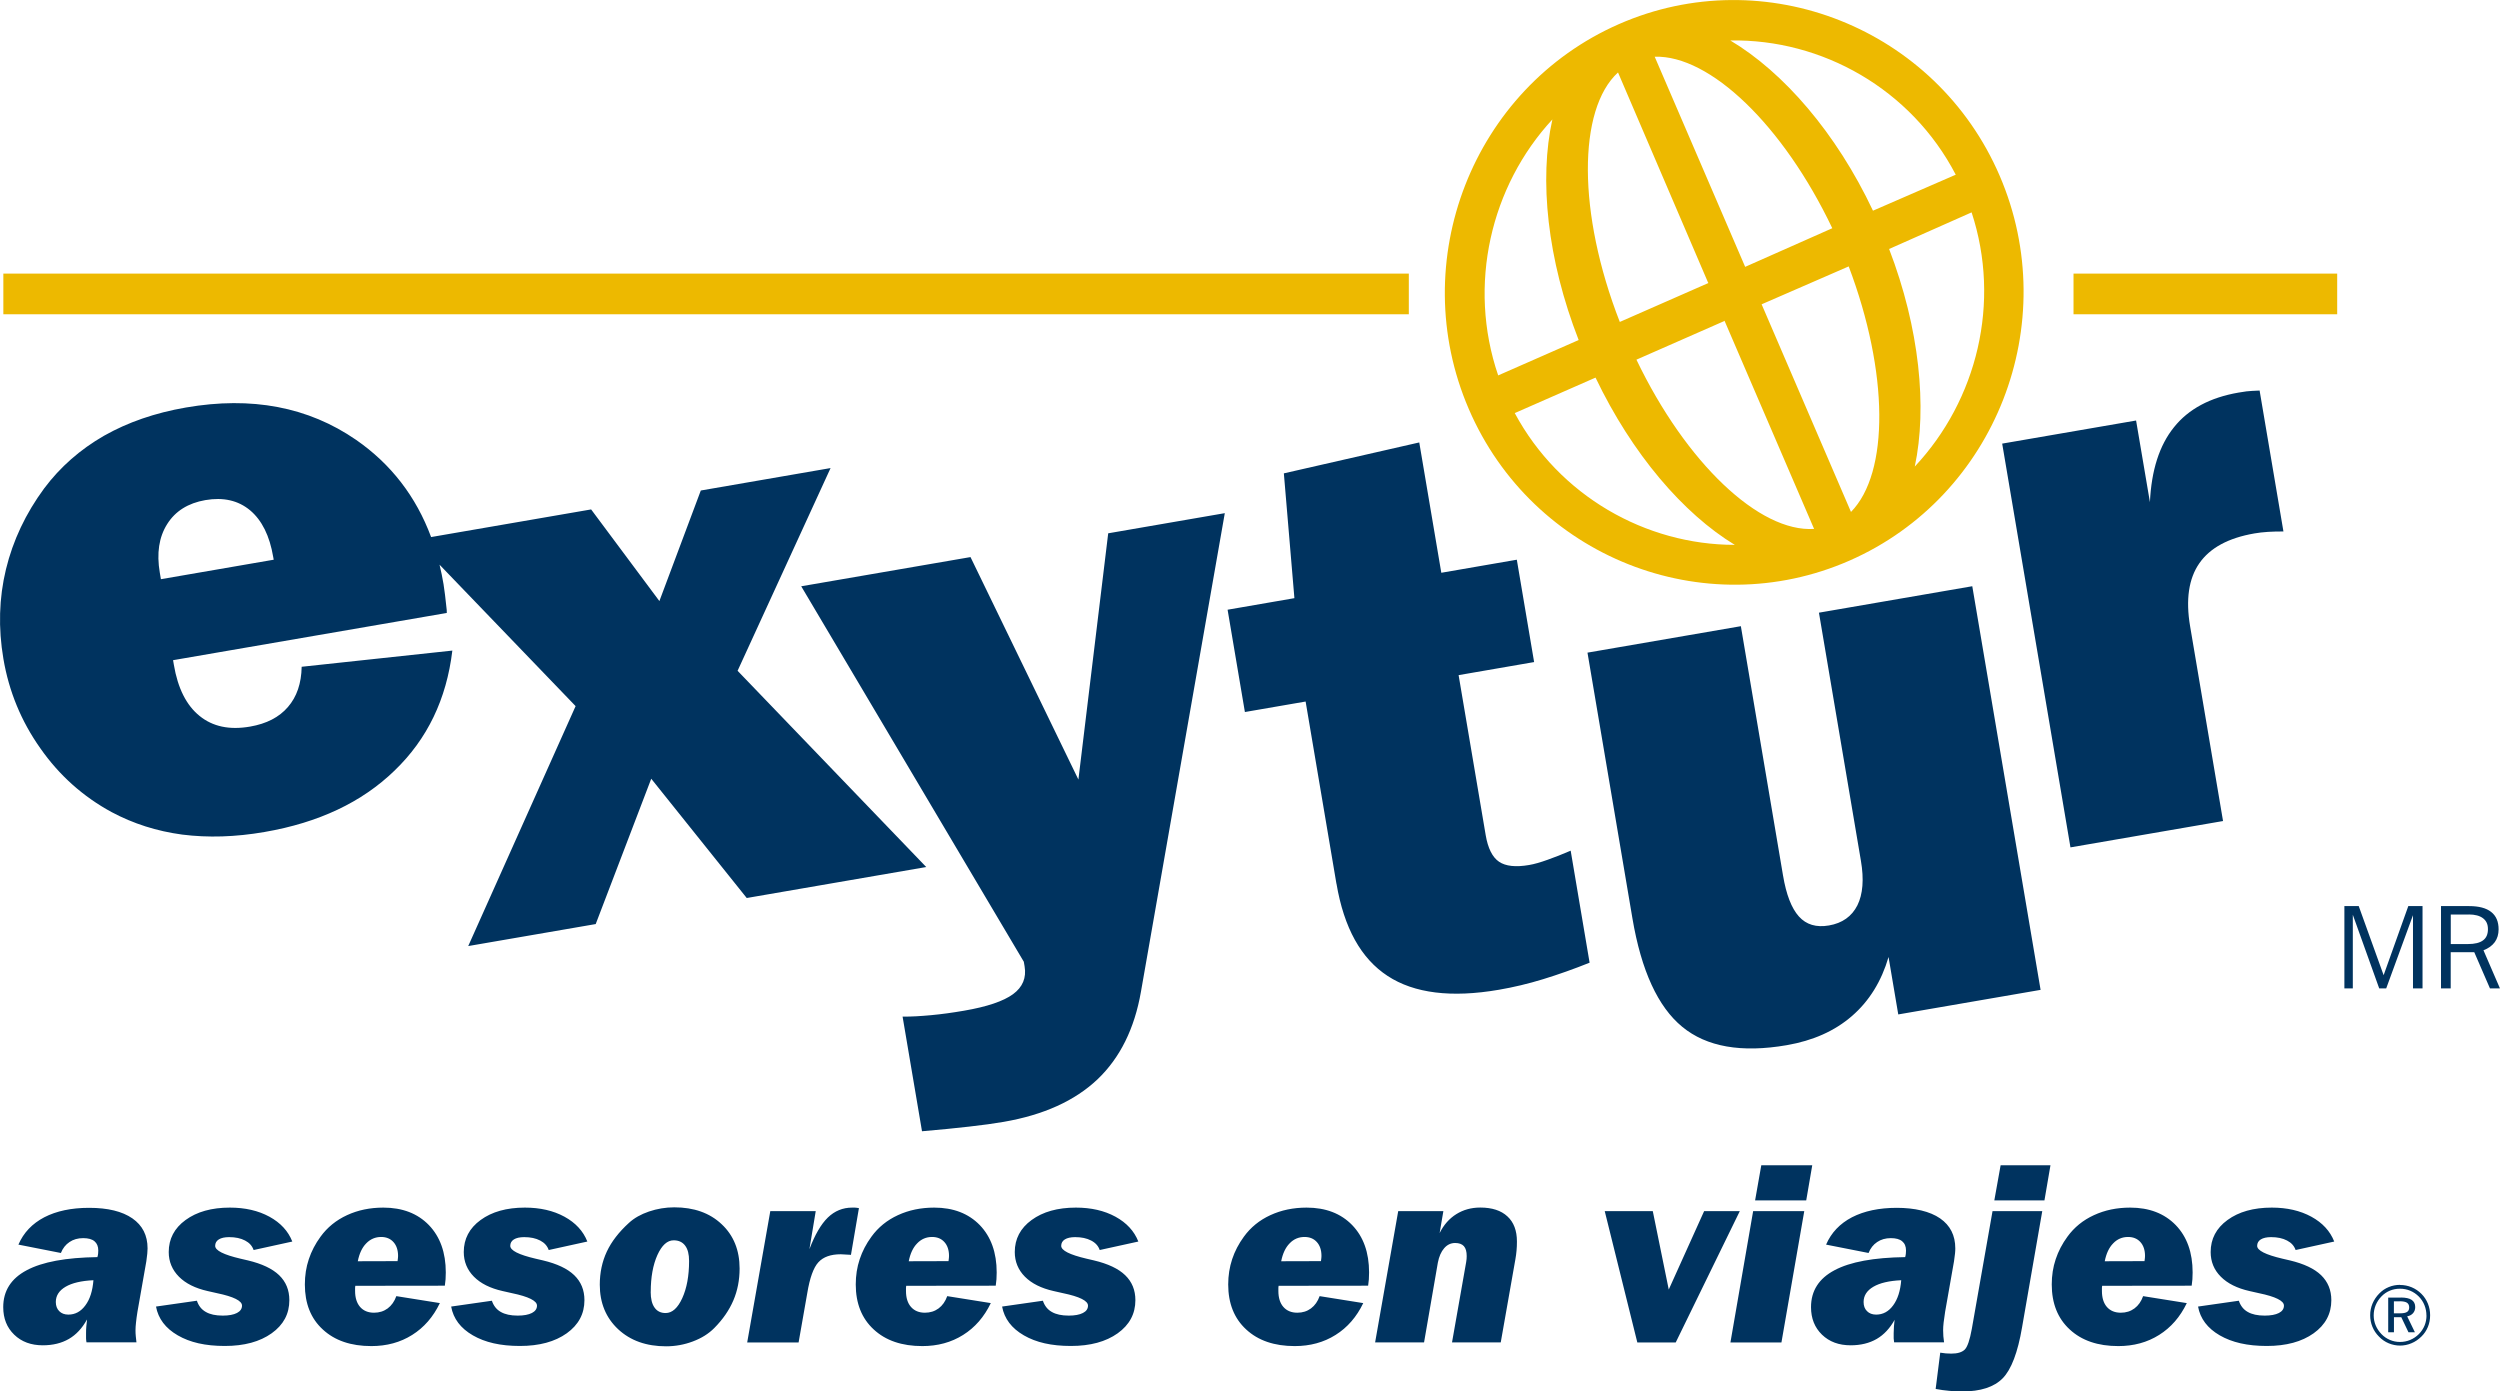 <?xml version="1.0" encoding="UTF-8"?> <svg xmlns="http://www.w3.org/2000/svg" id="Capa_2" data-name="Capa 2" viewBox="0 0 447.91 249.29"><defs><style> .cls-1 { fill: #edb900; } .cls-1, .cls-2 { fill-rule: evenodd; } .cls-2 { fill: #00335f; } </style></defs><g id="Capa_1-2" data-name="Capa 1"><g><path class="cls-2" d="M442.33,163.85h-3.24v5.29h3.09c1.2,0,2.1-.22,2.69-.66.59-.43.88-1.1.88-2s-.29-1.5-.88-1.96c-.59-.45-1.44-.68-2.55-.68ZM437.34,177.09v-14.75h5.04c1.75,0,3.07.35,3.95,1.05.89.7,1.33,1.74,1.33,3.11,0,.9-.23,1.66-.68,2.29-.46.63-1.14,1.12-2.03,1.47l2.95,6.82h-1.79l-2.81-6.48h-4.22v6.48h-1.75ZM420.03,177.09v-14.75h2.57l4.46,12.38,4.42-12.38h2.55v14.75h-1.71v-13.12l-4.8,13.12h-1.25l-4.73-13.2v13.2h-1.51ZM370.95,151.81l-12.23-72.33,23.99-4.14,2.48,14.63c.26-5.69,1.69-10.19,4.32-13.44,2.6-3.25,6.46-5.31,11.54-6.19.44-.07.93-.16,1.42-.22.52-.07,1.3-.1,2.37-.15l4.27,25.25c-.93,0-1.86.01-2.76.07-.9.06-1.7.15-2.44.28-4.66.81-7.95,2.58-9.87,5.35-1.9,2.74-2.46,6.5-1.65,11.29l5.9,34.89-27.34,4.72ZM353.36,105.02l12.24,72.33-25.5,4.4-1.74-10.29c-1.27,4.35-3.45,7.88-6.55,10.57-3.08,2.68-6.99,4.42-11.7,5.23-8.12,1.4-14.35.3-18.71-3.29-4.35-3.57-7.34-10.05-8.93-19.45l-8.05-47.59,27.48-4.74,7.55,44.64c.58,3.45,1.52,5.89,2.85,7.37,1.32,1.47,3.11,2,5.38,1.61,2.39-.41,4.1-1.62,5.1-3.61.98-1.98,1.2-4.65.63-7.98l-7.52-44.45,27.48-4.74ZM239.44,158.33l-5.52-32.64-10.88,1.88-3.1-18.33,11.97-2.07-1.89-22.36,24.26-5.54,3.95,23.35,13.53-2.34,3.1,18.34-13.53,2.34,4.85,28.65c.4,2.37,1.2,3.97,2.39,4.78,1.19.81,2.99,1,5.38.59.95-.16,2.05-.48,3.3-.93,1.26-.44,2.65-.99,4.16-1.64l3.39,20.07c-2.84,1.14-5.61,2.12-8.31,2.95-2.7.83-5.37,1.46-7.94,1.9-8.52,1.47-15.18.64-19.93-2.47-4.77-3.11-7.83-8.61-9.17-16.54ZM165.19,202.68l-3.48-20.54c1.58.02,3.31-.09,5.14-.26,1.83-.17,3.8-.44,5.88-.8,4.13-.71,7.05-1.7,8.77-2.96,1.72-1.26,2.42-2.93,2.07-4.99l-.14-.82-39.88-67.27,30.33-5.23,19.33,39.86,5.34-44.12,20.89-3.61-15.02,85.72c-1.16,6.67-3.77,11.89-7.8,15.73-4.06,3.84-9.65,6.37-16.82,7.61-1.72.3-3.8.58-6.19.85-2.41.27-5.21.56-8.43.83ZM28.83,103.77l20.21-3.49-.09-.49c-.64-3.8-2.02-6.57-4.14-8.36-2.14-1.78-4.8-2.38-8.02-1.83-3.09.54-5.38,1.97-6.84,4.3-1.47,2.33-1.91,5.23-1.32,8.7l.2,1.18ZM81.04,116.59c-1.04,8.67-4.48,15.83-10.36,21.48-5.85,5.67-13.59,9.32-23.27,10.99-5.24.91-10.16,1.05-14.75.47-4.57-.61-8.78-1.96-12.64-4.02-5.13-2.78-9.41-6.6-12.81-11.47-3.42-4.84-5.61-10.18-6.6-16-.94-5.53-.79-10.89.46-16.05,1.25-5.16,3.54-10,6.84-14.48,2.88-3.85,6.46-6.98,10.71-9.43,4.27-2.42,9.15-4.11,14.69-5.07,11.79-2.04,21.93-.1,30.48,5.79,6.26,4.34,10.75,10.15,13.45,17.42l28.67-4.95,12.23,16.42,7.42-19.81,23.25-4.02-16.66,36.32,33.8,35.16-32.16,5.55-17.11-21.37-9.95,26.04-22.84,3.94,19.24-42.99-24.38-25.34c.28,1.14.52,2.31.72,3.51.16.96.35,2.52.57,4.63,0,.24,0,.41.01.51l-49.04,8.46.14.82c.71,4.22,2.26,7.28,4.61,9.17,2.35,1.91,5.35,2.55,9.04,1.91,2.95-.51,5.21-1.67,6.79-3.51,1.58-1.82,2.41-4.23,2.46-7.21l27-2.9ZM430,230.22c.74,0,1.43.14,2.08.41.65.27,1.24.67,1.76,1.19.5.5.88,1.08,1.15,1.74.27.66.4,1.35.4,2.09s-.13,1.44-.4,2.09c-.27.65-.65,1.23-1.16,1.72-.53.52-1.12.93-1.78,1.2-.66.28-1.34.42-2.04.42s-1.39-.14-2.04-.41c-.65-.27-1.24-.67-1.75-1.21-.51-.51-.9-1.09-1.17-1.75-.27-.66-.4-1.34-.4-2.07s.14-1.42.42-2.09c.28-.66.68-1.26,1.2-1.79.49-.51,1.06-.9,1.7-1.16.64-.27,1.33-.4,2.05-.4ZM434.73,235.7c0-.66-.12-1.27-.35-1.85-.23-.59-.57-1.1-1.01-1.55-.46-.46-.97-.81-1.55-1.05-.57-.24-1.18-.36-1.84-.36s-1.25.12-1.8.35c-.56.23-1.06.57-1.49,1.01-.46.47-.81,1-1.05,1.58-.24.59-.36,1.2-.36,1.84s.12,1.23.36,1.8c.24.57.59,1.09,1.04,1.56.44.46.95.8,1.52,1.04.57.24,1.16.36,1.79.36s1.25-.12,1.82-.36c.58-.24,1.1-.59,1.56-1.05.44-.44.78-.95,1.02-1.52.23-.57.35-1.17.35-1.81ZM430.14,232.47c.87,0,1.52.14,1.94.42.42.28.64.71.64,1.29,0,.44-.13.8-.39,1.1-.26.29-.61.48-1.05.56l1.38,2.85h-1.15l-1.29-2.7h-1.31v2.7h-1.03v-6.21h2.27ZM429.95,233.15h-1.05v2.15h1.08c.6,0,1.03-.08,1.28-.25.25-.16.38-.43.38-.8,0-.39-.13-.67-.4-.85-.26-.17-.7-.26-1.29-.26ZM401.12,233.05c.3.89.82,1.57,1.59,2,.76.44,1.77.66,3.04.66,1.09,0,1.94-.16,2.55-.47.6-.31.9-.75.9-1.32,0-.86-1.49-1.61-4.49-2.23-.72-.16-1.28-.29-1.68-.38-2.21-.5-3.93-1.35-5.14-2.57-1.22-1.22-1.82-2.7-1.82-4.42,0-2.35,1-4.27,3.02-5.74,2.01-1.47,4.65-2.22,7.93-2.22,2.73,0,5.09.54,7.09,1.63,1.99,1.09,3.36,2.57,4.1,4.45l-6.92,1.52c-.25-.73-.76-1.3-1.53-1.7-.78-.41-1.73-.61-2.86-.61-.8,0-1.41.14-1.85.41-.43.27-.65.66-.65,1.15,0,.83,1.51,1.59,4.53,2.3.58.14,1.02.24,1.33.31,2.52.6,4.39,1.48,5.6,2.65,1.21,1.18,1.83,2.66,1.83,4.48,0,2.44-1.06,4.42-3.17,5.93-2.12,1.51-4.91,2.27-8.39,2.27s-6.23-.63-8.43-1.9c-2.19-1.27-3.5-2.99-3.89-5.16l7.34-1.05ZM391.79,233.48c-1.18,2.46-2.83,4.36-4.95,5.69-2.12,1.34-4.57,2-7.32,2-3.65,0-6.56-.99-8.7-2.98-2.14-1.97-3.22-4.66-3.22-8.06,0-1.59.23-3.11.71-4.53.47-1.42,1.17-2.76,2.1-4.03,1.21-1.67,2.79-2.96,4.75-3.86,1.95-.9,4.11-1.35,6.48-1.35,3.43,0,6.14,1.05,8.17,3.13,2.02,2.09,3.03,4.92,3.03,8.49,0,.43-.01.85-.04,1.23-.03.38-.08.77-.13,1.14l-16.04.02c-.02.09-.03.21-.04.34,0,.14,0,.34,0,.59,0,1.22.3,2.18.89,2.86.6.68,1.43,1.03,2.49,1.03.95,0,1.76-.26,2.45-.77.7-.52,1.21-1.25,1.55-2.2l7.83,1.25ZM377.1,225.97l7.12-.02c.03-.24.05-.43.07-.57.02-.14.02-.26.02-.36,0-1.05-.28-1.88-.83-2.49-.55-.61-1.29-.91-2.21-.91-1.04,0-1.94.38-2.67,1.15-.74.75-1.24,1.83-1.51,3.22ZM357.31,215.07l1.13-6.3h8.93l-1.08,6.3h-8.98ZM353.28,238.08l3.71-21.09h8.91l-3.62,20.82c-.77,4.52-1.93,7.56-3.47,9.13-1.54,1.57-3.96,2.36-7.26,2.36-.74,0-1.5-.03-2.3-.11-.79-.07-1.62-.18-2.45-.34l.82-6.5c.34.05.68.1,1.01.13.34.03.66.04.98.04,1.11,0,1.9-.24,2.4-.72.49-.49.91-1.72,1.27-3.72ZM340.64,229.37c-2.17.1-3.84.49-5,1.17-1.16.68-1.75,1.59-1.75,2.73,0,.69.2,1.24.61,1.64.4.41.95.62,1.64.62,1.22,0,2.24-.55,3.05-1.66.81-1.1,1.29-2.6,1.44-4.5ZM339.46,236.44c-.85,1.54-1.92,2.69-3.22,3.45-1.3.75-2.85,1.14-4.67,1.14-2.11,0-3.81-.63-5.13-1.9-1.31-1.27-1.97-2.91-1.97-4.94,0-2.92,1.41-5.13,4.21-6.61,2.81-1.5,7.03-2.27,12.66-2.35.06-.2.1-.41.12-.62.02-.2.03-.39.03-.56,0-.74-.23-1.28-.69-1.66-.45-.38-1.13-.56-2.03-.56-.94,0-1.76.23-2.45.7-.69.46-1.2,1.11-1.54,1.96l-7.61-1.5c.93-2.15,2.48-3.77,4.64-4.9,2.18-1.12,4.85-1.69,8.04-1.69s5.93.63,7.75,1.89c1.81,1.26,2.72,3.04,2.72,5.37,0,.27-.01.58-.05.93-.03.34-.09.8-.18,1.38l-1.59,9.04c-.12.76-.21,1.4-.27,1.93-.06.54-.09.99-.09,1.38,0,.36.02.71.04,1.08.03.37.08.73.13,1.1h-8.95c-.04-.23-.07-.48-.08-.71,0-.24,0-.55,0-.94,0-.42.02-.83.05-1.23.03-.41.07-.8.12-1.19ZM310.03,240.52l4.07-23.53h9.16l-4.09,23.53h-9.13ZM314.45,215.07l1.11-6.3h9.13l-1.08,6.3h-9.16ZM293.35,240.52l-5.84-23.53h8.61l2.86,14.05,6.34-14.05h6.39l-11.48,23.53h-6.88ZM246.37,240.52l4.14-23.53h8.09l-.67,3.93c.74-1.48,1.74-2.61,2.99-3.39,1.25-.78,2.68-1.18,4.29-1.18,2.11,0,3.73.53,4.86,1.58,1.14,1.04,1.71,2.55,1.71,4.5,0,.58-.02,1.13-.07,1.64-.05.52-.11,1.02-.2,1.51l-2.63,14.93h-8.73l2.54-14.41c.03-.17.05-.36.07-.54.02-.18.02-.35.02-.51,0-.81-.16-1.39-.5-1.78-.34-.38-.87-.57-1.57-.57-.77,0-1.43.31-1.97.94-.54.62-.92,1.49-1.13,2.59l-2.47,14.28h-8.76ZM244.24,233.48c-1.18,2.46-2.83,4.36-4.95,5.69-2.12,1.34-4.57,2-7.32,2-3.65,0-6.56-.99-8.7-2.98-2.14-1.97-3.22-4.66-3.22-8.06,0-1.59.24-3.11.71-4.53.47-1.42,1.17-2.76,2.1-4.03,1.21-1.67,2.79-2.96,4.75-3.86,1.95-.9,4.11-1.35,6.48-1.35,3.43,0,6.15,1.05,8.17,3.13,2.02,2.09,3.03,4.92,3.03,8.49,0,.43-.02.85-.04,1.23-.03.38-.08.77-.13,1.14l-16.04.02c-.02.09-.03.21-.04.34,0,.14,0,.34,0,.59,0,1.22.3,2.18.9,2.86.6.68,1.43,1.03,2.49,1.03.95,0,1.76-.26,2.45-.77.7-.52,1.21-1.25,1.55-2.2l7.83,1.25ZM229.55,225.97l7.12-.02c.03-.24.06-.43.07-.57.02-.14.02-.26.02-.36,0-1.05-.28-1.88-.83-2.49-.55-.61-1.28-.91-2.21-.91-1.04,0-1.94.38-2.67,1.15-.74.75-1.24,1.83-1.51,3.22ZM186.85,233.05c.3.89.82,1.57,1.59,2,.76.44,1.77.66,3.04.66,1.09,0,1.94-.16,2.54-.47.61-.31.91-.75.91-1.32,0-.86-1.49-1.61-4.48-2.23-.72-.16-1.28-.29-1.68-.38-2.21-.5-3.93-1.35-5.14-2.57-1.21-1.22-1.82-2.7-1.82-4.42,0-2.35,1-4.27,3.02-5.74,2.01-1.47,4.65-2.22,7.93-2.22,2.73,0,5.09.54,7.09,1.63,1.99,1.09,3.36,2.57,4.1,4.45l-6.92,1.52c-.25-.73-.76-1.3-1.54-1.7-.78-.41-1.73-.61-2.86-.61-.8,0-1.41.14-1.85.41-.43.27-.65.66-.65,1.15,0,.83,1.51,1.59,4.53,2.3.57.14,1.02.24,1.33.31,2.52.6,4.39,1.48,5.6,2.65,1.22,1.18,1.83,2.66,1.83,4.48,0,2.44-1.06,4.42-3.17,5.93-2.12,1.51-4.91,2.27-8.39,2.27s-6.23-.63-8.42-1.9c-2.2-1.27-3.5-2.99-3.9-5.16l7.34-1.05ZM177.51,233.48c-1.18,2.46-2.83,4.36-4.95,5.69-2.12,1.34-4.57,2-7.32,2-3.65,0-6.56-.99-8.7-2.98-2.14-1.97-3.22-4.66-3.22-8.06,0-1.59.23-3.11.71-4.53.47-1.42,1.17-2.76,2.1-4.03,1.21-1.67,2.79-2.96,4.75-3.86,1.95-.9,4.11-1.35,6.49-1.35,3.43,0,6.14,1.05,8.17,3.13,2.01,2.09,3.03,4.92,3.03,8.49,0,.43-.02.85-.04,1.23-.03.38-.08.77-.13,1.14l-16.04.02c-.01.09-.03.21-.04.34,0,.14,0,.34,0,.59,0,1.22.3,2.18.9,2.86.6.68,1.43,1.03,2.49,1.03.94,0,1.76-.26,2.45-.77.7-.52,1.21-1.25,1.55-2.2l7.83,1.25h0ZM162.82,225.97l7.12-.02c.03-.24.05-.43.07-.57.02-.14.02-.26.02-.36,0-1.05-.28-1.88-.83-2.49-.55-.61-1.28-.91-2.21-.91-1.04,0-1.94.38-2.67,1.15-.74.75-1.24,1.83-1.51,3.22ZM133.87,240.52l4.14-23.53h8.14l-1.13,6.82c.98-2.59,2.08-4.48,3.3-5.67,1.22-1.18,2.67-1.78,4.35-1.78.16,0,.32,0,.48,0,.15,0,.4.04.74.09l-1.43,8.38s-.09-.02-.18-.02c-.79-.06-1.34-.09-1.64-.09-1.8,0-3.13.47-4.01,1.43-.88.95-1.55,2.81-2,5.55l-1.55,8.82h-9.2ZM119.34,241.21c-3.54,0-6.4-1.02-8.59-3.06-2.19-2.05-3.29-4.71-3.29-7.98,0-2.16.42-4.13,1.26-5.93.84-1.79,2.16-3.5,3.96-5.14.93-.86,2.13-1.54,3.59-2.04,1.47-.5,2.98-.75,4.54-.75,3.51,0,6.34,1,8.48,3.02,2.14,2,3.22,4.66,3.22,7.95,0,2.05-.37,3.96-1.12,5.71-.75,1.75-1.88,3.4-3.42,4.95-1.01,1.02-2.29,1.82-3.84,2.4-1.54.58-3.14.87-4.81.87ZM116.58,231.45c0,1.24.23,2.18.69,2.82.45.65,1.12.98,1.98.98,1.19,0,2.18-.9,2.99-2.67.81-1.78,1.22-4,1.22-6.65,0-1.22-.23-2.13-.71-2.76-.47-.63-1.16-.95-2.05-.95-1.15,0-2.12.88-2.92,2.64-.79,1.77-1.19,3.97-1.19,6.59ZM88.13,233.05c.3.89.82,1.57,1.59,2,.76.44,1.77.66,3.03.66,1.1,0,1.94-.16,2.55-.47.6-.31.91-.75.91-1.32,0-.86-1.5-1.61-4.48-2.23-.73-.16-1.28-.29-1.68-.38-2.22-.5-3.93-1.35-5.14-2.57-1.21-1.22-1.82-2.7-1.82-4.42,0-2.35,1-4.27,3.02-5.74,2.01-1.47,4.65-2.22,7.93-2.22,2.73,0,5.09.54,7.09,1.63,1.99,1.09,3.36,2.57,4.1,4.45l-6.92,1.52c-.25-.73-.76-1.3-1.53-1.7-.78-.41-1.73-.61-2.86-.61-.8,0-1.41.14-1.85.41-.43.27-.65.66-.65,1.15,0,.83,1.51,1.59,4.53,2.3.57.14,1.02.24,1.33.31,2.52.6,4.39,1.48,5.6,2.65,1.22,1.18,1.83,2.66,1.83,4.48,0,2.44-1.06,4.42-3.17,5.93-2.12,1.51-4.91,2.27-8.39,2.27s-6.23-.63-8.43-1.9c-2.2-1.27-3.5-2.99-3.89-5.16l7.34-1.05ZM78.8,233.48c-1.18,2.46-2.83,4.36-4.95,5.69-2.12,1.34-4.57,2-7.32,2-3.65,0-6.56-.99-8.7-2.98-2.15-1.97-3.21-4.66-3.21-8.06,0-1.59.23-3.11.71-4.53.47-1.42,1.17-2.76,2.1-4.03,1.21-1.67,2.8-2.96,4.75-3.86,1.95-.9,4.11-1.35,6.49-1.35,3.43,0,6.15,1.05,8.17,3.13,2.01,2.09,3.03,4.92,3.03,8.49,0,.43-.01.85-.04,1.23-.03.38-.07.77-.13,1.14l-16.04.02c-.01.09-.03.21-.04.34,0,.14,0,.34,0,.59,0,1.22.31,2.18.9,2.86.6.68,1.43,1.03,2.49,1.03.94,0,1.76-.26,2.45-.77.69-.52,1.21-1.25,1.55-2.2l7.83,1.25ZM64.11,225.97l7.12-.02c.03-.24.05-.43.07-.57.02-.14.02-.26.02-.36,0-1.05-.28-1.88-.83-2.49-.55-.61-1.29-.91-2.2-.91-1.04,0-1.94.38-2.68,1.15-.74.75-1.24,1.83-1.51,3.22ZM35.28,233.05c.29.89.82,1.57,1.59,2,.75.44,1.76.66,3.04.66,1.09,0,1.94-.16,2.54-.47.6-.31.91-.75.91-1.32,0-.86-1.5-1.61-4.48-2.23-.73-.16-1.29-.29-1.68-.38-2.21-.5-3.93-1.35-5.14-2.57-1.21-1.22-1.83-2.7-1.83-4.42,0-2.35,1-4.27,3.02-5.74,2.01-1.47,4.65-2.22,7.93-2.22,2.73,0,5.09.54,7.09,1.63,1.99,1.09,3.36,2.57,4.1,4.45l-6.93,1.52c-.25-.73-.76-1.3-1.53-1.7-.78-.41-1.73-.61-2.86-.61-.8,0-1.42.14-1.85.41-.43.27-.65.66-.65,1.15,0,.83,1.51,1.59,4.53,2.3.57.14,1.02.24,1.33.31,2.52.6,4.38,1.48,5.6,2.65,1.22,1.18,1.83,2.66,1.83,4.48,0,2.44-1.05,4.42-3.17,5.93-2.12,1.51-4.91,2.27-8.4,2.27s-6.23-.63-8.42-1.9c-2.2-1.27-3.5-2.99-3.9-5.16l7.35-1.05ZM16.75,229.37c-2.17.1-3.84.49-5,1.17-1.16.68-1.75,1.59-1.75,2.73,0,.69.21,1.24.61,1.64.4.41.95.62,1.64.62,1.22,0,2.24-.55,3.05-1.66.82-1.1,1.29-2.6,1.44-4.5ZM15.57,236.44c-.86,1.54-1.92,2.69-3.23,3.45-1.3.75-2.85,1.14-4.67,1.14-2.1,0-3.81-.63-5.12-1.9-1.32-1.27-1.97-2.91-1.97-4.94,0-2.92,1.41-5.13,4.21-6.61,2.81-1.5,7.03-2.27,12.66-2.35.06-.2.11-.41.13-.62.02-.2.03-.39.03-.56,0-.74-.23-1.28-.68-1.66-.45-.38-1.13-.56-2.03-.56-.95,0-1.76.23-2.45.7-.69.46-1.2,1.11-1.54,1.96l-7.61-1.5c.93-2.15,2.48-3.77,4.64-4.9,2.17-1.12,4.84-1.69,8.03-1.69,3.34,0,5.93.63,7.75,1.89,1.81,1.26,2.72,3.04,2.72,5.37,0,.27-.02.58-.05.93-.03.34-.09.8-.17,1.38l-1.59,9.04c-.12.76-.21,1.4-.26,1.93-.06.54-.09.99-.09,1.38,0,.36.01.71.05,1.08.03.37.07.73.12,1.1h-8.95c-.04-.23-.08-.48-.08-.71,0-.24,0-.55,0-.94,0-.42.01-.83.05-1.23.03-.41.07-.8.13-1.19Z"></path><path class="cls-1" d="M.6,49.02h251.81v7.28H.6v-7.28ZM306.04,50.66l-16.15-37.68c-7.23,6.62-7.28,25.22.32,44.7l15.91-6.99-.08-.03ZM328.28,40.89c-8.81-18.48-21.93-31.04-31.82-30.73l16.21,37.65,15.61-6.92ZM282.84,60.92l-14.42,6.34c-5.54-16.22-1.32-33.94,9.71-45.86-2.39,10.71-.93,25.07,4.71,39.52ZM335.57,37.75l14.83-6.45c-7.98-15.34-23.95-24.33-40.39-24.05,9.51,5.67,18.97,16.53,25.56,30.5ZM338.46,44.61l14.78-6.56c5.3,16.12.99,33.62-10.18,45.54,2.25-10.58.86-24.78-4.6-38.98ZM308.96,57.44l16.06,37.32c-9.79.66-22.95-11.81-31.83-30.32l15.74-6.92.03-.08ZM285.86,67.65c6.56,13.71,15.73,24.37,24.95,29.97-15.97,0-31.47-8.79-39.42-23.61l14.48-6.36ZM315.62,54.52l16.01,37.2c6.88-6.99,6.78-25-.41-43.99l-15.6,6.79ZM290.03,4.33c26.15-11.48,56.85.69,68.24,27.16,11.39,26.47-.73,57.45-26.88,68.94-26.15,11.49-56.85-.68-68.24-27.16-11.4-26.47.73-57.45,26.88-68.94ZM371.5,49.02h47.24v7.28h-47.24v-7.28Z"></path></g></g></svg> 